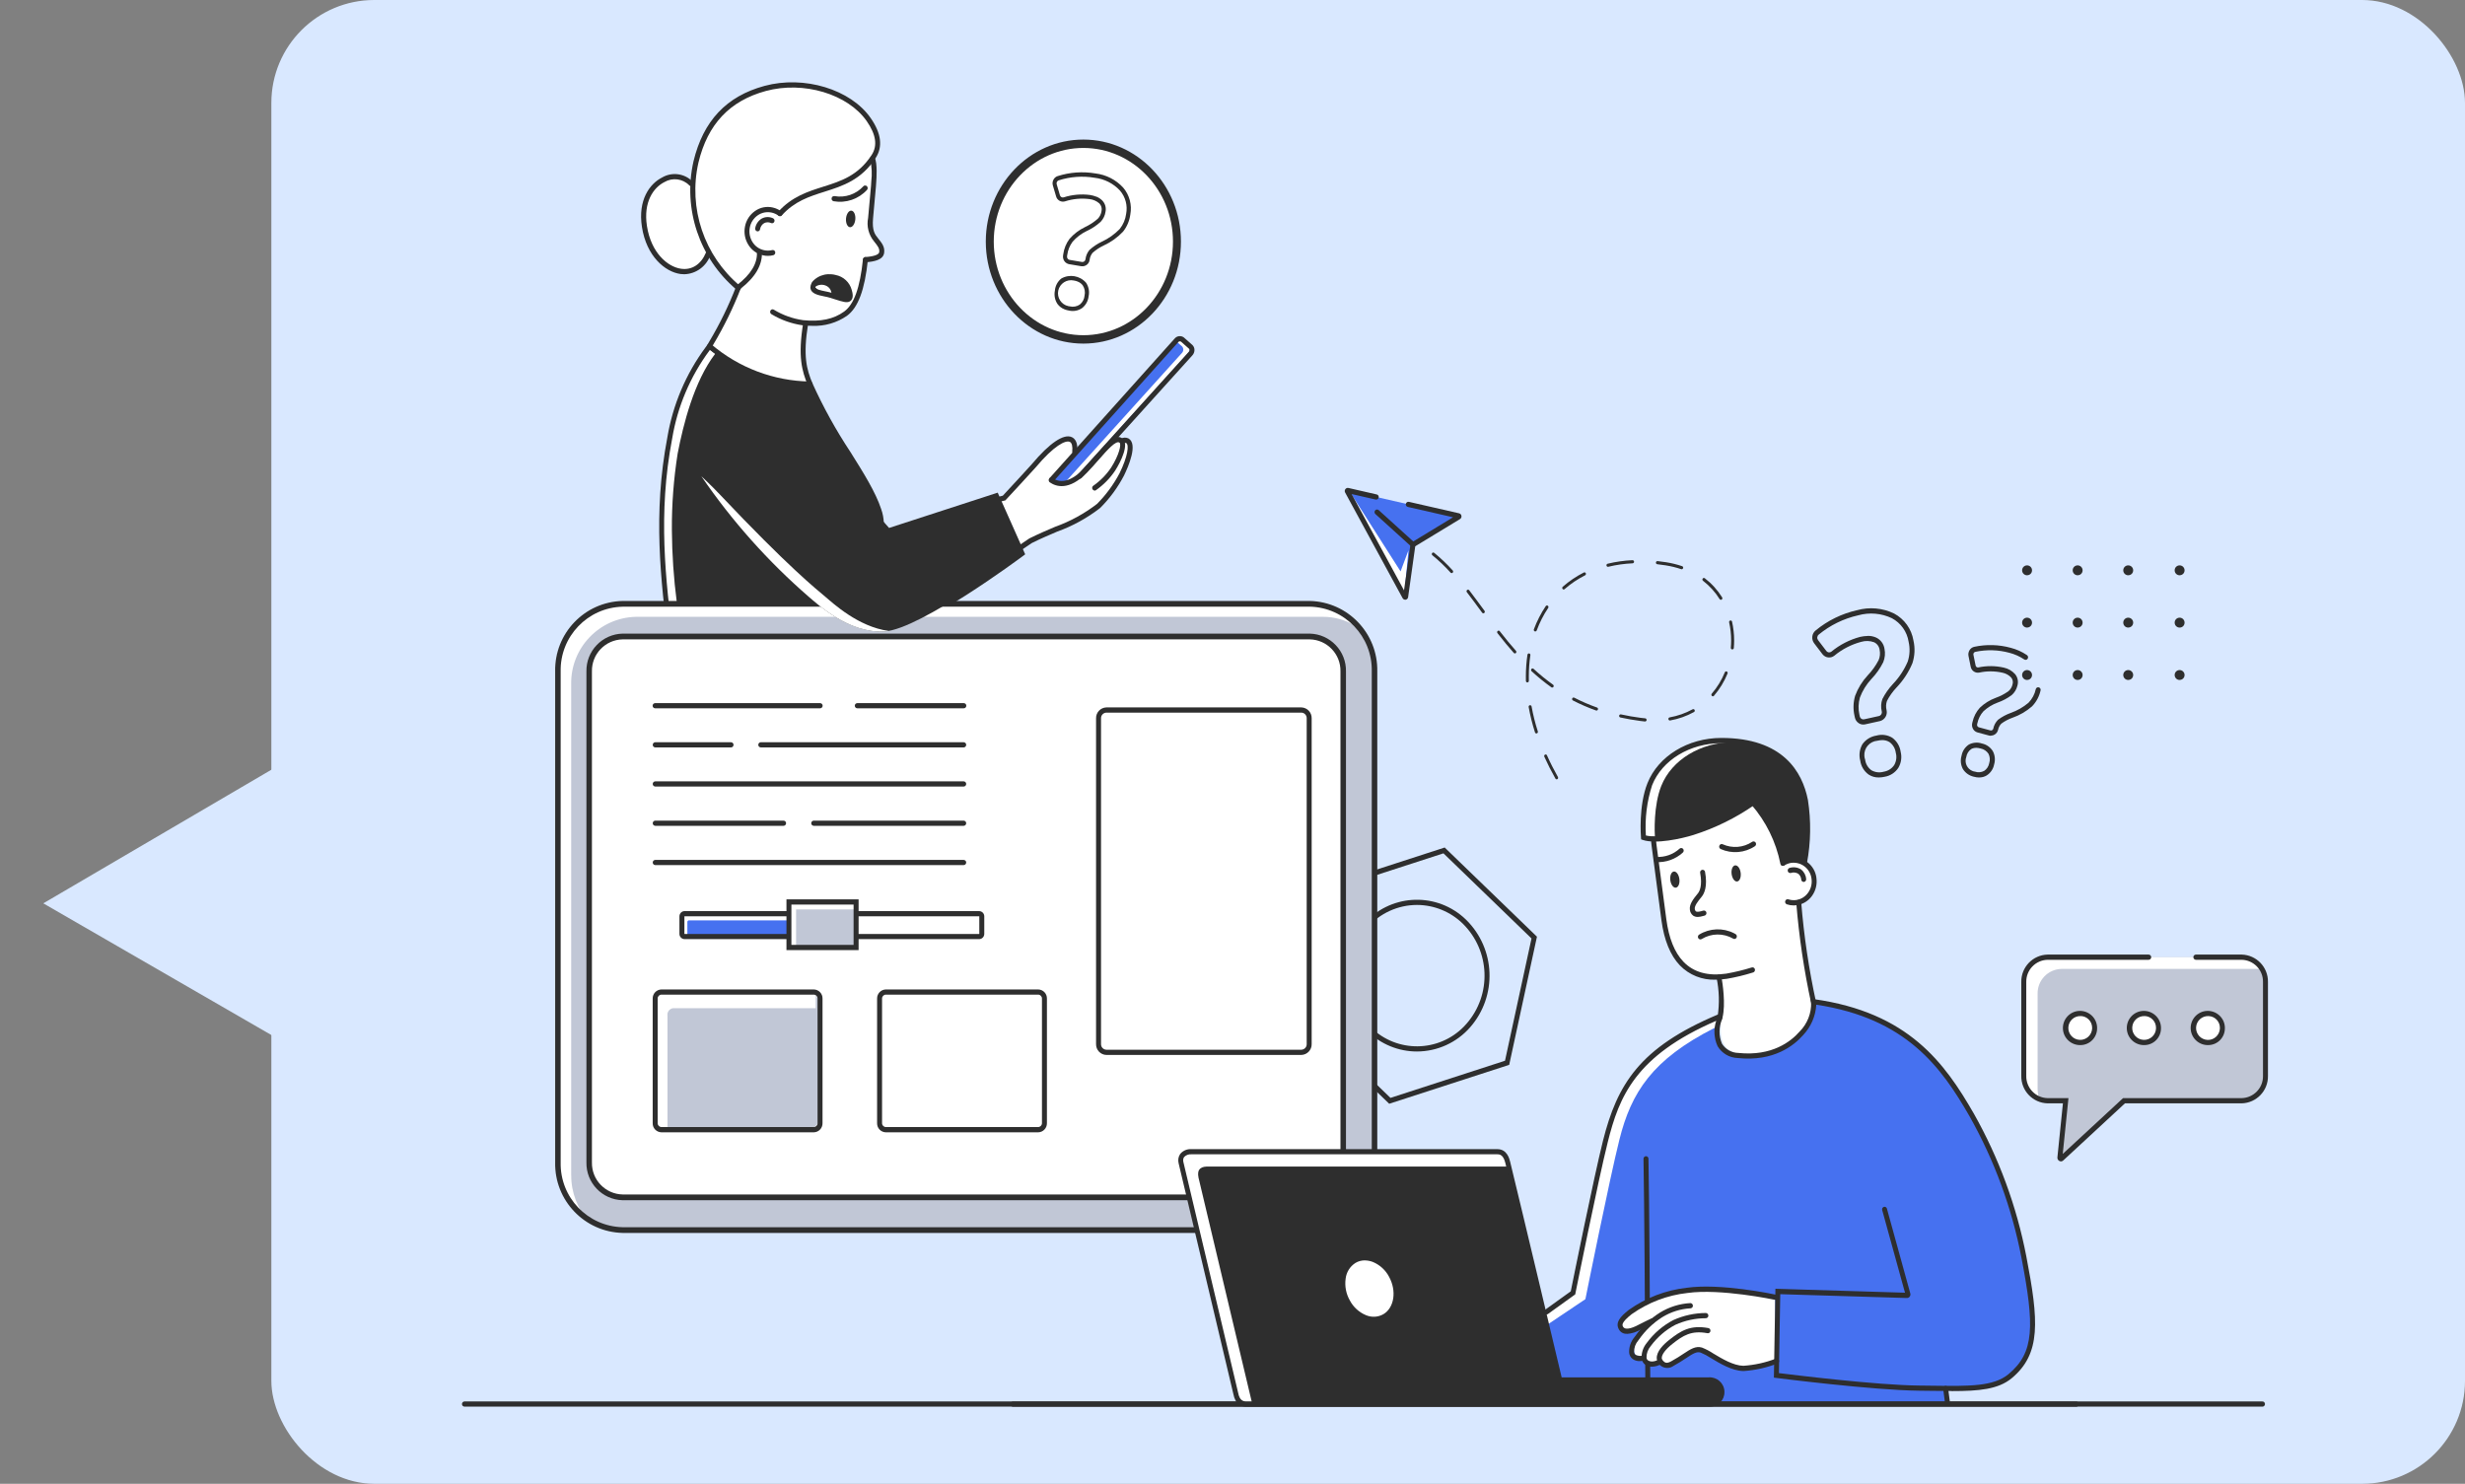 <?xml version="1.0" encoding="UTF-8"?>
<svg id="_レイヤー_1" data-name="レイヤー 1" xmlns="http://www.w3.org/2000/svg" xmlns:xlink="http://www.w3.org/1999/xlink" viewBox="0 0 600 361.15">
  <rect x="0" y="0" width="600" height="361.15" fill="#808080" stroke="none"/>
  <defs>
    <style>
      .cls-1 {
        fill: #fff;
      }

      .cls-2 {
        fill: #c1c7d6;
      }

      .cls-3 {
        fill: #d9e8ff;
      }

      .cls-4, .cls-5 {
        fill: none;
      }

      .cls-6 {
        fill: #2e2e2e;
      }

      .cls-5 {
        clip-path: url(#clippath);
      }

      .cls-7 {
        fill: #4671f0;
      }
    </style>
    <clipPath id="clippath">
      <rect class="cls-4" x="112.44" y="20.04" width="439.6" height="322.35"/>
    </clipPath>
  </defs>
  <g id="_グループ_4461" data-name="グループ 4461">
    <rect id="_長方形_186" data-name="長方形 186" class="cls-3" x="66.05" width="533.95" height="361.15" rx="25.05" ry="25.05"/>
    <g id="_グループ_93" data-name="グループ 93">
      <g class="cls-5">
        <g id="_グループ_92" data-name="グループ 92">
          <path id="_パス_829" data-name="パス 829" class="cls-1" d="m172.96,84.26s2.78-5.39,3.51-6.86,3.43-7.44,3.43-7.44c1.62-1.43,2.99-3.12,4.07-5,.58-1.2.82-2.54.68-3.87,0,0-2.2-1.38-2.51-2.93-.34-1.58-.17-3.23.49-4.71.68-1.53,2.22-2.5,3.89-2.45,1.23.09,2.44.3,3.63.64,0,0,4.73-4.05,6.31-4.26,2.66-.75,5.27-1.65,7.82-2.71,1.96-.83,3.81-1.92,5.49-3.22.92-.9,2.51-2.11,2.51-2.11.49,1.83.61,3.74.36,5.61-.46,3.07-.73,6.16-.8,9.26-.04,1.48.44,2.92,1.34,4.09.95,1.27,1.43,1.72,1.34,2.66s-.07,1.58-1.03,1.78-2.88.84-2.88.84c0,0-1.65,7.54-1.92,8.72-.84,1.75-2.11,3.26-3.7,4.38-1.3.88-5.93,1.72-8.69,1.98-.68,2.8-.95,5.68-.81,8.56.33,1.89,1.22,6.06,1.22,6.06-3.46.11-6.91-.46-10.15-1.68-2.68-1.22-6.31-2.28-8.47-3.53-1.8-1.14-3.5-2.42-5.1-3.82"/>
          <path id="_パス_830" data-name="パス 830" class="cls-1" d="m179.59,69.63c1.35-.53,2.49-1.47,3.25-2.7.73-1.03,2.32-3.68,1.58-5.82-2.79-2.74-2.86-4.3-2.32-6.54.23-1.65,1.49-2.96,3.12-3.25,1.34-.29,3.86-.42,4.76.25,2.1-2.04,4.64-3.57,7.42-4.47,3.13-.89,6.18-2.01,9.14-3.37,1.38-.82,6.06-4.52,6.74-6.96.4-2.43-.11-4.92-1.43-7-2.12-2.26-4.44-4.33-6.93-6.17-1.97-1.47-7.98-2.51-10.59-2.7-2.62-.2-9.89.8-12.53,2.24-2.64,1.45-7.04,4.72-8.45,7.03s-4.03,7.66-4.18,10.23c-.05,1.31-.24,2.62-.56,3.89-.98-.9-2.26-1.4-3.59-1.4-2.35-.07-5.37,1.36-6.16,2.96s-2.47,5.18-2.21,8.26,1.23,6.66,3.14,8.56c1.91,1.89,3.09,3.28,5.77,3.46,1.51.28,3.08-.1,4.29-1.05.94-1.08,1.81-2.22,2.6-3.41,0,0,3.03,4.1,4.03,5.34.92,1.01,1.97,1.89,3.12,2.63"/>
          <path id="_パス_831" data-name="パス 831" class="cls-6" d="m172.72,84.68c4.01,3.01,11.13,6.71,14.15,7.39s9.97,1.38,10.31,1.43c5.29,8.75,3.22,7.32,5.29,10.14s6.86,11.01,8.33,13.33,4.24,9.66,3.94,12.4-6.76,17.36-6.76,17.36l-45.79-.1s-1.1-14.46-1.2-17.62c.09-6.23.57-12.45,1.41-18.63,1.37-7.05,4.09-16.3,5.75-19.36,1.32-2.25,2.85-4.37,4.57-6.34"/>
          <path id="_パス_832" data-name="パス 832" class="cls-1" d="m164.74,146.62c-.76-5.84-1.16-11.73-1.2-17.62-.04-6.24.44-12.47,1.41-18.63,1.37-7.05,3.94-17.47,9.17-24.32-.71-.47-1.38-.93-1.97-1.37-1.53,2.1-2.94,4.28-4.22,6.54-1.67,3.06-4.05,11.87-5.41,18.93-.98,6.28-1.58,12.61-1.81,18.96.1,3.17.9,17.51.9,17.51h3.13Z"/>
          <path id="_パス_833" data-name="パス 833" class="cls-6" d="m197.78,79.31c-.77,0-1.57-.04-2.4-.13-2.69-.38-5.27-1.3-7.59-2.7-.3-.17-.42-.54-.27-.85.13-.3.48-.43.78-.29.01,0,.02.01.03.02,2.19,1.34,4.62,2.21,7.16,2.57,4.24.42,7.41-.24,9.97-2.09,2.41-1.74,3.87-5.78,4.59-12.71.03-.34.32-.59.66-.56,0,0,0,0,0,0,.34.05.58.36.54.7-.77,7.32-2.39,11.64-5.11,13.61-2.46,1.69-5.4,2.54-8.38,2.43"/>
          <path id="_パス_834" data-name="パス 834" class="cls-6" d="m186.92,62.28c-.39,0-.78-.04-1.16-.13-1.5-.33-2.8-1.25-3.6-2.56-.84-1.33-1.13-2.93-.82-4.47.29-1.53,1.17-2.88,2.45-3.77,1.24-.87,2.79-1.18,4.27-.85.77.17,1.49.49,2.12.96.28.21.34.6.15.88-.18.27-.55.35-.82.17,0,0-.02-.01-.03-.02-.5-.37-1.07-.62-1.67-.75-1.17-.25-2.39-.01-3.37.67-1.01.7-1.7,1.76-1.93,2.96-.24,1.21-.01,2.47.64,3.52.63,1.03,1.66,1.76,2.84,2.01.65.14,1.33.13,1.97-.03.32-.08.65.12.73.44,0,0,0,.02,0,.03.08.33-.11.67-.44.77-.44.11-.89.17-1.34.17"/>
          <path id="_パス_835" data-name="パス 835" class="cls-6" d="m184.42,56.31s-.08,0-.12-.01c-.33-.08-.54-.4-.48-.74.16-.98.74-1.85,1.59-2.36.85-.46,1.86-.49,2.74-.08.31.14.46.51.33.83-.11.31-.46.47-.77.35,0,0-.02,0-.03-.01-.54-.26-1.17-.25-1.7.03-.53.33-.89.87-.98,1.49-.05.29-.3.5-.59.51"/>
          <path id="_パス_836" data-name="パス 836" class="cls-6" d="m208.19,53.4c-.1,1.11-.69,1.96-1.31,1.9s-1.05-1.02-.95-2.13.69-1.96,1.31-1.9,1.05,1.02.95,2.13"/>
          <path id="_パス_837" data-name="パス 837" class="cls-6" d="m210.46,45.16c.19-.04.39.01.54.15.25.24.27.63.05.89-2.06,2.26-5.13,3.31-8.14,2.78-.34-.07-.55-.4-.49-.74.05-.33.36-.56.69-.51,0,0,0,0,.01,0,2.59.46,5.24-.44,7.02-2.38.08-.1.19-.17.32-.2"/>
          <path id="_パス_838" data-name="パス 838" class="cls-6" d="m210.66,63.84c-.33,0-.59-.26-.6-.59-.03-.34.22-.64.56-.68,2.7-.21,3.33-.77,3.39-1.21.11-.86-.28-1.39-1.26-2.61l-.02-.03c-1.31-1.59-1.83-3.68-1.42-5.7l.7-7.75c.04-.46.06-.81.07-1.14v-.03c.21-1.71.13-3.45-.24-5.13-.16-.31-.05-.68.25-.86.28-.16.64-.06.8.23,0,.01.01.02.02.03.71,1.37.42,5.29.38,5.82,0,.35-.03.72-.08,1.2l-.7,7.75c-.27,3,.48,3.94,1.15,4.77l.02.03c1,1.25,1.72,2.14,1.53,3.59-.22,1.76-2.52,2.16-4.5,2.31h-.04"/>
          <path id="_パス_839" data-name="パス 839" class="cls-6" d="m179.71,70.69c-.14,0-.27-.05-.37-.13-9.11-7.64-13.18-19.73-10.53-31.33,2.37-9.81,8.01-15.81,17.27-18.32,9.63-2.62,20.99.82,25.86,7.84,2.58,3.71,2.98,6.97,1.21,9.69-3.52,5.39-8.05,6.82-12.42,8.21-3.76,1.19-7.31,2.32-10.43,5.77-.22.24-.59.27-.83.05,0,0-.02-.01-.02-.02-.24-.25-.25-.64-.03-.9,3.34-3.7,7.21-4.92,10.96-6.11,4.37-1.38,8.49-2.69,11.78-7.71,1.47-2.26,1.09-4.95-1.18-8.23-4.61-6.62-15.4-9.85-24.58-7.35-8.79,2.39-14.15,8.08-16.39,17.41-2.53,11.11,1.37,22.7,10.1,30.01.26.22.31.61.1.88-.11.15-.29.24-.48.24"/>
          <path id="_パス_840" data-name="パス 840" class="cls-6" d="m197.15,94.13c-9.11-.14-17.89-3.45-24.82-9.38-.26-.23-.3-.61-.09-.88.2-.26.57-.31.83-.12,0,0,.02.01.03.02,6.72,5.74,15.23,8.96,24.06,9.09h.02c.35,0,.63.29.62.64,0,.35-.29.63-.64.62"/>
          <path id="_パス_841" data-name="パス 841" class="cls-6" d="m165.39,181.08c-.34,0-.61-.28-.61-.62-.27-7.97-.96-15.92-2.06-23.82-1.89-15.51-3.84-31.54-.28-50.19,1.33-7.94,4.51-15.45,9.3-21.92.23-.31.42-.57.49-.68.1-.18.24-.41.39-.68,2.58-4.31,4.78-8.83,6.59-13.52l.06-.18.15-.11c3.35-2.57,4.97-5.26,4.82-7.97-.03-.34.23-.64.57-.67.34-.01.62.25.64.59,0,0,0,0,0,0,.17,3.13-1.57,6.14-5.17,8.95-1.83,4.7-4.05,9.23-6.63,13.56-.15.27-.28.5-.39.68-.18.28-.37.55-.57.81-4.67,6.31-7.78,13.64-9.07,21.39-3.54,18.45-1.59,34.38.29,49.78,1.11,7.94,1.81,15.94,2.07,23.96.01.34-.25.63-.59.64h-.02"/>
          <path id="_パス_842" data-name="パス 842" class="cls-6" d="m214.51,127.88h0c-.34-.01-.61-.3-.6-.64-.04-1.01-.23-2-.58-2.95-1.3-3.96-4.23-8.61-7.32-13.54-3.58-5.4-6.72-11.09-9.39-17-1.41-3.42-2.46-6.93-1.11-15.18.05-.33.35-.56.68-.52,0,0,.01,0,.02,0,.34.07.56.4.5.74-1.3,7.93-.35,11.12,1.03,14.47,2.64,5.84,5.75,11.46,9.29,16.8,3.14,5,6.1,9.73,7.45,13.83.39,1.09.61,2.23.65,3.38,0,.34-.27.62-.61.62"/>
          <path id="_パス_843" data-name="パス 843" class="cls-6" d="m203.27,67.34c1.67.3,3.03,1.53,3.48,3.17.35,1.2.31,1.83-.2,2.1-.64.34-2.14-.29-4.43-.97-1.68-.49-4.18-.56-4.26-1.89-.07-1.15,2.29-3.19,5.41-2.4"/>
          <path id="_パス_844" data-name="パス 844" class="cls-1" d="m197.97,69.37c1.42-.97,3.36-.6,4.33.82.37.54.56,1.19.54,1.84-1.95-.09-3.75-1.07-4.87-2.66"/>
          <path id="_パス_845" data-name="パス 845" class="cls-6" d="m201.54,66.74c.63-.03,1.26.03,1.86.19h0c1.88.36,3.4,1.76,3.91,3.61.19.67.65,2.24-.5,2.84-.71.38-1.72.06-3.39-.47-.44-.15-.94-.29-1.47-.46-.4-.12-.87-.22-1.33-.31-1.54-.31-3.28-.67-3.37-2.15.03-.78.41-1.5,1.04-1.97.92-.77,2.06-1.22,3.26-1.28m1.58,1.42c-1.41-.39-2.92-.08-4.06.83-.31.22-.53.55-.61.92.03.51,1.4.79,2.39.99.48.1.98.2,1.43.33.55.16,1.05.32,1.5.46.79.34,1.63.53,2.49.56.16-.08.12-.57-.11-1.35-.39-1.43-1.58-2.51-3.05-2.74h.01Z"/>
          <path id="_パス_846" data-name="パス 846" class="cls-6" d="m203.53,72.24l-1.2-.18c.23-.94-.19-1.92-1.03-2.4-.93-.53-2.08-.45-2.94.19l-.8-.95c1.23-1,2.94-1.14,4.31-.35,1.29.75,1.95,2.24,1.65,3.7"/>
          <path id="_パス_847" data-name="パス 847" class="cls-6" d="m166.56,66.75c-.31,0-.62-.02-.92-.06-3.75-.51-8.29-4.31-9.39-11.46-1.01-6.55,1.88-10.51,4.93-12.04,2.44-1.42,5.53-.97,7.47,1.07.22.26.2.65-.04.89-.24.22-.61.21-.83-.02,0,0-.02-.02-.02-.03-1.59-1.62-4.09-1.94-6.04-.78-2.65,1.33-5.16,4.83-4.25,10.69,1,6.51,5.03,9.96,8.35,10.41,2.61.35,4.8-1.07,5.99-3.89.12-.3.46-.46.76-.34.01,0,.02.01.04.02.31.15.45.52.31.84-.93,2.73-3.45,4.61-6.34,4.7"/>
          <path id="_パス_848" data-name="パス 848" class="cls-7" d="m261.42,117.47l28.38-31.42c.44-.44.46-1.15.04-1.61l-1.97-1.74c-.44-.39-1.11-.34-1.5.1-.01.01-.03.03-.04.04l-30.46,34.15,1.05.82,4.48-.34Z"/>
          <path id="_パス_849" data-name="パス 849" class="cls-1" d="m259.3,117.34l28.38-31.42c.44-.44.46-1.15.04-1.61l-1.9-1.67c.37-.45,1.03-.51,1.48-.14,0,0,.01,0,.02.01l1.97,1.74c.41.46.39,1.17-.04,1.61l-28.38,31.42-4.48.34-.08-.06,2.99-.23Z"/>
          <path id="_パス_850" data-name="パス 850" class="cls-1" d="m261.46,110.09c.49-4.64-2.72-3.78-9.42,2.82-.8.73-1.55,1.52-2.23,2.36-1.51,2.23-3.33,4.24-5.39,5.96,0,0-.38.01-1.07.04,1.12,2.35,3.78,7.92,5.2,12.04,1.45-1.07,2.32-1.71,2.32-1.71,6.56-3.26,12.3-4.77,16.55-8.47,2.24-2.27,4.07-4.9,5.42-7.79,2.1-4.97,3.2-6.47,1.49-7.92-.65-.45-1.46-.6-2.23-.42-1.74.46-4.71,3.98-7.93,7.58-5.59,6.23-8.22,2.19-8.22,2.19l5.51-6.68Z"/>
          <path id="_パス_851" data-name="パス 851" class="cls-6" d="m248.51,133.82c-.21,0-.4-.11-.51-.29-.18-.29-.1-.68.18-.88,1.47-.99,2.34-1.58,2.34-1.58l.07-.04c2.19-1.09,4.26-1.97,6.26-2.82,3.66-1.31,7.09-3.19,10.17-5.56,2.19-2.2,4.04-4.72,5.49-7.47,2.01-4.11,2.34-6.81,1.65-7.33-.19-.06-.39-.08-.59-.07-.28.17-.64.08-.81-.19,0,0,0,0,0,0-.18-.29-.1-.68.18-.88.52-.24,1.11-.26,1.64-.04l.11.05c2.34,1.34,0,6.78-1.11,9.05-1.52,2.9-3.47,5.56-5.79,7.87-3.17,2.46-6.71,4.41-10.48,5.76-1.97.84-4.02,1.71-6.16,2.78-.17.12-1.01.68-2.31,1.56-.1.07-.21.1-.33.1"/>
          <path id="_パス_852" data-name="パス 852" class="cls-6" d="m243.42,122.1c-.29,0-.53-.21-.59-.49-.08-.33.12-.67.45-.76l.81-.2c2.34-2.52,6.67-7.2,7.09-7.71,4.3-5.12,7.75-7.44,9.71-6.54.74.34,1.55,1.25,1.3,3.65-.03.34-.32.59-.66.56,0,0,0,0,0,0-.34-.05-.58-.36-.54-.7.13-1.26-.08-2.12-.59-2.36-1.03-.47-3.82.87-8.31,6.22-.56.67-6.99,7.59-7.26,7.89l-.12.13-1.16.29s-.09.02-.14.02"/>
          <path id="_パス_853" data-name="パス 853" class="cls-6" d="m255.94,117.4c-.16,0-.3-.06-.41-.17-.24-.24-.26-.64-.03-.89l30.4-33.92c.58-.71,1.62-.81,2.32-.24.02.02.04.03.05.05l1.98,1.75c.33.33.51.79.49,1.25-.01.46-.19.91-.5,1.25l-26.96,29.83c-.22.24-.59.27-.83.05,0,0-.02-.01-.02-.02-.24-.25-.25-.64-.02-.89l26.96-29.83c.11-.11.17-.26.18-.42,0-.1-.03-.21-.1-.29l-1.98-1.75c-.22-.15-.52-.1-.68.12l-30.4,33.92c-.11.13-.27.2-.44.2"/>
          <path id="_パス_854" data-name="パス 854" class="cls-6" d="m266.44,119.39c-.2,0-.38-.1-.49-.27-.19-.29-.13-.68.15-.88,1.71-1.19,3.19-2.69,4.35-4.42,1.96-3.08,2.54-5.69,2.06-6.07-.83-.69-3.08,1.87-5.06,4.13-.92,1.05-1.87,2.14-2.87,3.16-4.39,4.49-7.56,3.4-9.05,2.36-.28-.2-.36-.59-.17-.88.17-.28.53-.36.81-.19,0,0,.02.01.03.02,2.08,1.46,4.69.7,7.53-2.21.97-.99,1.92-2.06,2.82-3.1,2.79-3.18,4.99-5.7,6.69-4.27,1.65,1.31-.35,5.5-1.8,7.77-1.24,1.86-2.82,3.47-4.66,4.76-.1.08-.22.12-.35.12"/>
          <path id="_パス_855" data-name="パス 855" class="cls-6" d="m214.4,154.35c-7.96,0-14.82-5.92-17.46-8.21-.18-.15-.33-.29-.47-.4-.17-.15-.39-.33-.68-.56-9.88-8.14-18.57-17.62-25.81-28.18-.2-.28-.14-.67.13-.88.26-.2.63-.15.83.11,0,0,.01.02.02.03,7.17,10.47,15.78,19.87,25.58,27.94.29.24.52.43.69.57.14.11.29.25.48.41,2.65,2.29,9.69,8.36,17.58,7.89,7.81-.47,29.47-16.18,32.74-18.57l-5.82-13.05-26.15,8.49-.26-.28c-1.2-1.3-5.36-6.06-10.17-11.56-4.24-4.84-9.05-10.33-12.31-14.01-.23-.26-.21-.65.03-.89.23-.23.61-.22.83,0,0,0,.02.02.02.02,3.26,3.68,8.07,9.17,12.31,14.02,4.51,5.16,8.45,9.65,9.9,11.26l26.44-8.59,6.69,15.01-.41.31c-1.02.76-25.03,18.58-33.78,19.11-.32.02-.64.03-.96.03"/>
          <path id="_パス_856" data-name="パス 856" class="cls-6" d="m338.14,268.65l-22.46-21.71.08-.36,6.68-30.83,29.21-9.47,22.46,21.71-.08.36-6.68,30.83-29.21,9.47Zm-21.12-22.15l21.43,20.72,27.88-9.04,6.45-29.76-21.43-20.72-27.88,9.04-6.45,29.76Z"/>
          <path id="_パス_857" data-name="パス 857" class="cls-6" d="m344.89,255.93c-4.48,0-8.79-1.77-11.99-4.9-7.16-7.08-7.59-18.51-.97-26.11,6.21-7.16,17.04-7.94,24.2-1.73.27.23.52.47.77.71,7.16,7.08,7.59,18.51.97,26.11-3.27,3.75-8,5.91-12.98,5.92m.01-35.67c-4.64.01-9.04,2.02-12.09,5.52-6.16,7.08-5.76,17.72.91,24.32,6.3,6.18,16.42,6.08,22.6-.23.23-.23.45-.47.66-.72,6.16-7.08,5.76-17.72-.91-24.32-2.99-2.92-6.99-4.56-11.17-4.57m12.53,29.32h0Z"/>
          <path id="_パス_858" data-name="パス 858" class="cls-1" d="m323.74,293.93h-171.64c-4.89-.11-8.77-4.16-8.66-9.06v-126.54c-.11-4.89,3.77-8.94,8.66-9.06h171.64c4.89.11,8.77,4.16,8.66,9.06v126.55c.11,4.89-3.77,8.94-8.66,9.06"/>
          <path id="_パス_859" data-name="パス 859" class="cls-6" d="m316.75,256.77h-47.44c-1.42-.03-2.55-1.21-2.52-2.64v-79.31c-.03-1.42,1.1-2.6,2.52-2.64h47.44c1.42.03,2.55,1.21,2.52,2.64v79.31c.03,1.42-1.1,2.6-2.52,2.64m-47.44-83.32c-.74.02-1.33.63-1.31,1.37v79.31c-.02.74.57,1.35,1.31,1.37h47.44c.74-.02,1.33-.63,1.31-1.37v-79.31c.02-.74-.57-1.36-1.31-1.37h-47.44Z"/>
          <path id="_パス_860" data-name="パス 860" class="cls-2" d="m196.27,274.97h-33.45c-1.89-.04-3.38-1.6-3.34-3.49v-26.53c-.04-1.89,1.45-3.45,3.34-3.49h33.45c1.89.04,3.38,1.6,3.34,3.49v26.53c.04,1.89-1.45,3.45-3.34,3.49"/>
          <path id="_パス_861" data-name="パス 861" class="cls-1" d="m162.46,247.16c-.1-.86.5-1.64,1.36-1.77h34.73v-2.42c.1-.86-.5-1.64-1.36-1.77h-36.14c-.86.12-1.46.91-1.36,1.77l-.3,29.32c0,.98-.35,2.42.4,2.42h2.68v-27.55Z"/>
          <path id="_パス_862" data-name="パス 862" class="cls-6" d="m198.09,275.6h-37.1c-1.2-.03-2.15-1.02-2.12-2.22v-30.33c-.02-1.2.92-2.19,2.12-2.22h37.1c1.2.03,2.15,1.02,2.12,2.22v30.33c.02,1.2-.92,2.19-2.12,2.22m-37.1-33.51c-.51.01-.92.44-.91.95v30.33c-.01.51.4.94.91.95h37.1c.51-.01.92-.44.91-.95v-30.33c.01-.51-.4-.94-.91-.95h-37.1Z"/>
          <path id="_パス_863" data-name="パス 863" class="cls-6" d="m252.71,275.6h-37.1c-1.2-.03-2.15-1.02-2.12-2.22v-30.33c-.02-1.2.92-2.19,2.12-2.22h37.1c1.2.03,2.15,1.02,2.12,2.22v30.33c.02,1.2-.92,2.19-2.12,2.22m-37.1-33.51c-.51.01-.92.44-.91.95v30.33c-.01.51.4.94.91.95h37.1c.51-.01.92-.44.91-.95v-30.33c.01-.51-.4-.94-.91-.95h-37.1Z"/>
          <path id="_パス_864" data-name="パス 864" class="cls-6" d="m234.58,181.92h-49.41c-.35-.02-.62-.31-.6-.66.02-.33.28-.59.6-.6h49.41c.35.02.62.31.6.66-.02.33-.28.59-.6.6"/>
          <path id="_パス_865" data-name="パス 865" class="cls-6" d="m177.95,181.92h-18.47c-.35-.02-.62-.31-.6-.66.02-.33.28-.59.6-.6h18.47c.35.02.62.31.6.66-.02.33-.28.59-.6.6"/>
          <path id="_パス_866" data-name="パス 866" class="cls-6" d="m234.58,191.44h-75.1c-.35-.02-.62-.31-.6-.66.02-.33.28-.59.6-.6h75.1c.35.02.62.31.6.66-.02.33-.28.59-.6.6"/>
          <path id="_パス_867" data-name="パス 867" class="cls-6" d="m234.58,210.56h-75.1c-.35-.02-.62-.31-.6-.66.02-.33.28-.59.6-.6h75.1c.35.02.62.31.6.66-.02.33-.28.59-.6.6"/>
          <path id="_パス_868" data-name="パス 868" class="cls-6" d="m234.58,172.4h-25.89c-.35,0-.63-.28-.63-.63s.28-.63.63-.63h25.89c.35,0,.63.28.63.63s-.28.63-.63.63"/>
          <path id="_パス_869" data-name="パス 869" class="cls-6" d="m199.61,172.4h-40.13c-.35,0-.63-.28-.63-.63s.28-.63.63-.63h40.13c.35,0,.63.28.63.63s-.28.63-.63.63"/>
          <path id="_パス_870" data-name="パス 870" class="cls-6" d="m234.58,201h-36.52c-.35-.02-.62-.31-.6-.66.02-.33.28-.59.6-.6h36.52c.35.02.62.31.6.66-.02.33-.28.59-.6.6"/>
          <path id="_パス_871" data-name="パス 871" class="cls-6" d="m190.74,201h-31.26c-.35-.02-.62-.31-.6-.66.02-.33.28-.59.6-.6h31.26c.35.02.62.31.6.66-.02.33-.28.59-.6.6"/>
          <path id="_パス_872" data-name="パス 872" class="cls-7" d="m194.71,227.95h-27.83c-.5-.01-.89-.42-.88-.92v-3.71c-.01-.5.38-.91.88-.92h27.83c.5.01.89.42.88.92v3.71c.01.5-.38.91-.88.92"/>
          <path id="_パス_873" data-name="パス 873" class="cls-1" d="m167.3,224.43c0-.23.18-.42.4-.42h28.15v-.75c0-.23-.18-.42-.4-.42h-28.8c-.23,0-.41.19-.4.42h0v4.72c0,.23.18.42.4.42h.66v-3.97Z"/>
          <path id="_パス_874" data-name="パス 874" class="cls-6" d="m238.34,228.58h-71.72c-.7-.02-1.25-.59-1.24-1.29v-4.24c-.01-.7.54-1.28,1.24-1.29h71.72c.7.02,1.25.59,1.24,1.29v4.24c.01.7-.54,1.28-1.24,1.29m-71.72-5.56s-.03.01-.03.03c0,0,0,0,0,0v4.24s.01.03.03.03h71.72s.03-.01.03-.03c0,0,0,0,0,0v-4.24s0-.03-.02-.03c0,0,0,0,0,0h-71.72Z"/>
          <rect id="_長方形_184" data-name="長方形 184" class="cls-2" x="192.04" y="219.54" width="16.35" height="11.08"/>
          <path id="_パス_875" data-name="パス 875" class="cls-1" d="m193.78,221.34h15.09v-1.43h-16.36v11.08h1.26v-9.66Z"/>
          <path id="_パス_876" data-name="パス 876" class="cls-6" d="m208.99,231.25h-17.56v-12.35h17.56v12.35Zm-16.36-1.27h15.14v-9.81h-15.14v9.81Z"/>
          <path id="_パス_877" data-name="パス 877" class="cls-2" d="m523,232.97h-24.59c-3.27.07-5.86,2.79-5.79,6.06v22.83c-.07,3.27,2.52,5.98,5.79,6.06h4.41l-1.41,13.84c-.02.14.07.26.21.28.07.01.15-.01.2-.06l15.2-14.07h28.64c3.27-.07,5.87-2.78,5.79-6.06v-22.83c.07-3.27-2.52-5.98-5.79-6.06h-22.65,0Z"/>
          <path id="_パス_878" data-name="パス 878" class="cls-1" d="m495.97,265.23v-23.34c-.07-3.27,2.52-5.98,5.79-6.06h47.76c.41,0,.81.05,1.21.13-.96-1.98-3.04-3.17-5.24-2.99h-47.24c-3.27.07-5.86,2.79-5.79,6.06l.61,22.83c0,2.91.84,5.34,3.46,5.92-.36-.8-.55-1.67-.55-2.55"/>
          <path id="_パス_879" data-name="パス 879" class="cls-6" d="m501.64,282.67c-.14,0-.27-.03-.39-.1-.32-.17-.5-.52-.46-.88l1.34-13.14h-3.73c-3.61-.09-6.47-3.08-6.4-6.69v-22.83c-.07-3.61,2.79-6.6,6.4-6.69h24.59c.35,0,.63.29.63.64,0,.35-.28.63-.63.63h-24.59c-2.93.07-5.25,2.5-5.19,5.42v22.83c-.06,2.93,2.26,5.35,5.19,5.42h5.08l-1.39,13.58,14.68-13.58h28.87c2.93-.07,5.25-2.5,5.19-5.42v-22.83c.06-2.93-2.26-5.35-5.19-5.42h-11.13c-.35,0-.63-.29-.63-.64,0-.35.28-.63.63-.63h11.13c3.61.09,6.47,3.08,6.4,6.69v22.83c.07,3.61-2.79,6.6-6.4,6.69h-28.41l-15.03,13.91c-.15.14-.35.22-.56.23"/>
          <path id="_パス_880" data-name="パス 880" class="cls-1" d="m534.2,250.21c.08-1.86,1.66-3.31,3.53-3.23,1.86.08,3.31,1.66,3.23,3.53-.08,1.81-1.57,3.23-3.38,3.23-1.91-.04-3.42-1.62-3.38-3.53"/>
          <path id="_パス_881" data-name="パス 881" class="cls-1" d="m518.65,250.21c.08-1.86,1.66-3.31,3.53-3.23,1.86.08,3.31,1.66,3.23,3.53-.08,1.81-1.57,3.23-3.38,3.23-1.91-.04-3.42-1.62-3.38-3.53"/>
          <path id="_パス_882" data-name="パス 882" class="cls-1" d="m503.1,250.21c.08-1.86,1.66-3.31,3.53-3.23,1.86.08,3.31,1.66,3.23,3.53-.08,1.81-1.57,3.23-3.38,3.23-1.91-.04-3.42-1.62-3.38-3.53"/>
          <path id="_パス_883" data-name="パス 883" class="cls-6" d="m537.58,254.37c-2.3.1-4.25-1.68-4.35-3.97-.1-2.3,1.68-4.25,3.97-4.35s4.25,1.68,4.35,3.97c0,.06,0,.12,0,.19.05,2.25-1.73,4.11-3.98,4.16m0-7.06c-1.6-.07-2.95,1.17-3.03,2.77-.07,1.6,1.17,2.95,2.77,3.03s2.95-1.17,3.03-2.77c0-.04,0-.09,0-.13.03-1.56-1.21-2.86-2.77-2.9"/>
          <path id="_パス_884" data-name="パス 884" class="cls-6" d="m522.03,254.37c-2.3.1-4.25-1.68-4.35-3.97-.1-2.3,1.68-4.25,3.97-4.35s4.25,1.68,4.35,3.97c0,.06,0,.12,0,.19.05,2.25-1.73,4.11-3.98,4.16m0-7.06c-1.6-.07-2.95,1.17-3.02,2.77-.07,1.6,1.17,2.95,2.77,3.02,1.6.07,2.95-1.17,3.02-2.77,0-.04,0-.09,0-.13.03-1.56-1.21-2.86-2.77-2.9"/>
          <path id="_パス_885" data-name="パス 885" class="cls-6" d="m506.48,254.37c-2.3.1-4.25-1.68-4.35-3.97-.1-2.3,1.68-4.25,3.97-4.35s4.25,1.68,4.35,3.97c0,.06,0,.12,0,.19.05,2.25-1.73,4.11-3.98,4.16m0-7.06c-1.6-.07-2.95,1.17-3.02,2.77-.07,1.6,1.17,2.95,2.77,3.02,1.6.07,2.95-1.17,3.02-2.77,0-.04,0-.09,0-.13.03-1.56-1.21-2.86-2.77-2.9"/>
          <path id="_パス_886" data-name="パス 886" class="cls-7" d="m343.98,132.53l11.1-6.74c.06-.04.08-.12.04-.18-.02-.03-.04-.05-.08-.06l-26.96-6.17c-.07-.01-.14.03-.15.1,0,.03,0,.06.02.09l13.98,25.7c.03.06.11.08.17.05.04-.02.06-.06.06-.1l1.76-12.6s.03-.07.06-.1"/>
          <path id="_パス_887" data-name="パス 887" class="cls-1" d="m342.83,133.95c-.2.6-1.92,5.13-1.92,5.13l-12.82-20.11,13.74,25.8,1-10.82Z"/>
          <path id="_パス_888" data-name="パス 888" class="cls-6" d="m342.04,145.97c-.26,0-.5-.14-.63-.37l-13.99-25.71c-.15-.26-.13-.59.05-.83.17-.24.47-.36.76-.29l6.89,1.58c.33.08.54.42.46.75-.06.33-.38.55-.71.49,0,0-.01,0-.02,0l-5.85-1.34,12.75,23.44,1.56-11.15c.03-.22.16-.43.35-.55l10.03-6.09-11.03-2.52c-.33-.08-.54-.42-.46-.75.06-.33.38-.55.7-.49,0,0,.01,0,.02,0l12.25,2.8c.3.08.52.33.56.63.05.3-.09.6-.35.77l-10.9,6.62-1.73,12.36c-.03.31-.26.57-.57.64-.05.01-.1.02-.15.02m-.47-.85v.03-.03Zm2.96-12.42v.03-.03m-16.57-12.7h.02-.02Zm.51-.75v.02s0-.02,0-.02"/>
          <path id="_パス_889" data-name="パス 889" class="cls-6" d="m343.93,133.19c-.15,0-.29-.06-.4-.15l-8.75-7.92c-.25-.23-.28-.63-.06-.89.21-.25.58-.29.83-.09,0,0,.02.01.03.02l8.75,7.92c.25.23.28.63.06.89-.11.14-.28.22-.46.22"/>
          <path id="_パス_890" data-name="パス 890" class="cls-6" d="m378.91,189.69c-.13,0-.25-.07-.31-.19-.99-1.76-1.9-3.55-2.7-5.32-.09-.19,0-.41.17-.51.18-.09.39-.01.48.17,0,0,0,.01,0,.02.78,1.75,1.68,3.52,2.66,5.26.1.18.05.41-.13.52-.06.03-.12.05-.18.05m-4.93-11.17c-.16,0-.3-.11-.34-.26-.65-2.02-1.16-4.08-1.54-6.17-.04-.2.09-.4.29-.44.2-.03.39.1.42.3,0,0,0,0,0,0,.37,2.05.88,4.08,1.52,6.07.07.2-.04.41-.23.48-.04.01-.08.02-.11.02m26.48-2.91h-.04c-.38-.03-.76-.08-1.14-.13-1.67-.22-3.31-.51-4.88-.85-.2-.05-.32-.25-.28-.45.04-.2.22-.33.42-.3,0,0,0,0,0,0,1.55.34,3.17.63,4.82.84.37.05.75.09,1.11.12.2.02.35.21.33.41-.01.19-.17.34-.36.35m6.03-.23c-.18,0-.33-.14-.36-.32-.04-.2.09-.4.29-.44,1.96-.35,3.85-1.01,5.6-1.97.17-.09.39-.03.48.14,0,0,0,.01,0,.02.1.18.03.41-.15.51-1.81,1-3.78,1.69-5.82,2.05-.02,0-.04,0-.06,0m-17.84-2.41s-.08,0-.12-.02c-1.93-.69-3.81-1.5-5.63-2.44-.18-.1-.25-.32-.16-.5.08-.18.29-.26.47-.18,0,0,.01,0,.02,0,1.79.93,3.64,1.73,5.54,2.4.19.07.29.29.23.48-.05.15-.19.25-.34.26m28.31-3.47c-.09,0-.18-.04-.24-.1-.15-.14-.16-.38-.03-.54,1.34-1.55,2.41-3.31,3.18-5.2.07-.18.28-.28.46-.2,0,0,0,0,.01,0,.19.09.27.31.19.5-.8,1.97-1.92,3.8-3.31,5.42-.07.08-.17.12-.27.13m-39.11-2.14c-.07,0-.14-.02-.2-.07-1.68-1.2-3.29-2.51-4.81-3.91-.15-.14-.17-.38-.03-.54.12-.15.35-.17.5-.05,0,0,.01,0,.02.02,1.5,1.38,3.08,2.67,4.74,3.85.17.12.21.35.1.53-.06.1-.17.16-.29.17m-6.06-1.25c-.2,0-.36-.17-.36-.37,0-.36-.01-.73-.01-1.08,0-1.77.13-3.54.39-5.29.03-.2.21-.34.41-.32,0,0,0,0,0,0,.2.04.34.23.3.43-.25,1.71-.38,3.44-.38,5.18,0,.35,0,.71.01,1.06.01.2-.15.38-.35.39h-.01m-3.04-7.06c-.1,0-.2-.05-.27-.12-1.26-1.42-2.56-3-3.97-4.81-.13-.16-.1-.4.05-.53.15-.13.37-.11.5.04,0,0,0,.01.01.02,1.4,1.8,2.69,3.37,3.94,4.77.14.16.13.39-.02.54-.07.07-.15.1-.25.1m52.93-.98h-.03c-.2-.02-.35-.21-.33-.41.05-.58.08-1.17.08-1.75,0-1.49-.16-2.97-.49-4.42-.05-.2.07-.4.27-.46.2-.05.39.07.44.27,0,0,0,0,0,.01.34,1.51.51,3.05.51,4.59,0,.61-.03,1.22-.08,1.82-.01.19-.17.34-.36.35m-47.97-4.37s-.09,0-.13-.03c-.19-.08-.28-.3-.21-.49.74-1.99,1.71-3.89,2.89-5.65.11-.16.33-.21.49-.1,0,0,.01,0,.02.01.16.13.2.36.09.53-1.15,1.71-2.09,3.55-2.8,5.49-.05.14-.19.24-.34.24m-12.65-4.42c-.12,0-.23-.05-.29-.15l-.26-.35c-1.18-1.62-2.3-3.14-3.46-4.64-.13-.17-.1-.4.06-.53.15-.13.37-.11.5.04,0,0,0,.01.01.02,1.16,1.51,2.28,3.04,3.47,4.65l.26.35c.12.17.09.4-.07.53-.06.05-.14.08-.22.08m57.83-3.28c-.12,0-.24-.07-.31-.17-1.07-1.72-2.45-3.23-4.05-4.47-.16-.13-.2-.36-.08-.53.11-.16.33-.2.49-.1,0,0,.01,0,.02.01,1.68,1.29,3.11,2.87,4.23,4.67.11.18.06.41-.11.53-.06.04-.13.06-.2.06m-38.25-2.51c-.11,0-.21-.05-.28-.14-.13-.16-.11-.4.04-.53,1.56-1.37,3.28-2.53,5.13-3.47.18-.09.39-.01.48.16,0,0,0,0,0,.01.09.19.01.41-.17.51-1.8.91-3.48,2.04-5,3.37-.06.06-.15.09-.23.09m-27.26-4c-.1,0-.2-.04-.26-.12-1.36-1.52-2.84-2.93-4.42-4.21-.16-.13-.19-.36-.07-.53.11-.16.33-.2.49-.08,0,0,.01,0,.02.01,1.61,1.31,3.12,2.75,4.51,4.29.14.15.13.39-.01.54-.07.07-.16.1-.25.1m56-.93s-.08,0-.11-.02c-1.23-.42-2.5-.73-3.78-.93-.69-.11-1.39-.2-2.07-.28-.2-.03-.35-.21-.32-.42.01-.2.19-.35.39-.34,0,0,0,0,0,0,.69.08,1.4.17,2.1.28,1.32.21,2.63.53,3.9.96.19.07.29.28.23.48-.05.15-.19.26-.34.26m-17.96-.59c-.17,0-.32-.13-.35-.29-.05-.2.07-.4.27-.46,1.99-.48,4.01-.77,6.06-.86.21,0,.38.17.38.38,0,.2-.15.36-.35.38-2,.09-3.98.37-5.92.84-.03,0-.06.01-.08.01"/>
          <path id="_パス_891" data-name="パス 891" class="cls-1" d="m407.26,199.53c-1.42.84-3.02,1.35-4.67,1.47-.15.98-.09,1.98.19,2.93.29,1.99,1.27,14.81,1.27,14.81,0,0,.83,8.71,2.14,11.09,1.29,2.44,2.97,4.65,4.98,6.55,2.16,1.19,4.6,1.79,7.06,1.74,0,0,1.07,5.93.31,9.24.99,2.73-1.62,8.66,6.25,9.39,14.8,1.39,16.92-12.13,16.92-12.13,0,0-3.43-18.35-3.68-19.38-.35-1.88-.57-3.79-.64-5.71.14-.09,2.62-.91,3.25-2.17.69-1.31.9-2.82.59-4.27-.65-2.01-2.42-3.44-4.51-3.66-.97-.09-1.95.13-2.79.63,0,0-1.73-7.63-3.51-9.76-1.46-2.1-2.67-4.36-3.59-6.75,0,0-11.4,5.18-15.33,5.71-1.36.19-.95-3.06-2.48-3.07-.71,1.04-1.3,2.16-1.78,3.33"/>
          <path id="_パス_892" data-name="パス 892" class="cls-6" d="m439.3,209.61c.89-4.88.95-9.87.17-14.77-1.55-7.88-7.18-14.6-20.5-14.59-7.73,0-14.85,4.24-17.39,10.61-2.16,5.41-1.53,12.97-1.53,12.97,2.87,1,8.89-.24,11.99-1.2,5.27-1.67,10.26-4.1,14.81-7.22,2.83,2.74,7.44,11.42,7.29,14.53,1.16.21,3.5-1.12,5.16-.33"/>
          <path id="_パス_893" data-name="パス 893" class="cls-1" d="m404.38,191.26c2.54-6.37,9.66-10.6,17.39-10.61,1.81,0,3.61.14,5.4.43-2.68-.74-5.45-1.1-8.23-1.07-7.73,0-14.85,4.24-17.39,10.61-2.16,5.41-1.53,12.97-1.53,12.97.91.27,1.86.4,2.81.37-.09-1.35-.38-7.88,1.55-12.71"/>
          <path id="_パス_894" data-name="パス 894" class="cls-6" d="m439.24,210.57s-.08,0-.12-.01c-.33-.08-.54-.41-.47-.75.9-4.9.98-9.92.23-14.84-1.26-6.43-5.74-14.08-19.87-14.08h-.04c-7.63,0-14.4,4.11-16.83,10.22-1.28,3.95-1.79,8.1-1.52,12.24,2.8.7,8.29-.41,11.24-1.33,5.17-1.64,10.06-4.04,14.51-7.14.26-.19.63-.14.82.12,0,0,.01.02.02.03.19.29.13.68-.15.88-4.56,3.17-9.57,5.64-14.87,7.32-2.88.9-9.18,2.3-12.35,1.2l-.38-.13-.03-.42c-.03-.32-.62-7.78,1.58-13.27,2.62-6.57,9.84-10.99,17.95-11h.04c14.95,0,19.7,8.21,21.06,15.09.79,5.09.72,10.29-.23,15.36-.05.29-.3.5-.59.5"/>
          <path id="_パス_895" data-name="パス 895" class="cls-7" d="m436.43,341.52s25.57-.14,36.86-.04c1.41.01-.88-3.42.32-3.41,8,.11,11.77.09,15.46-2.98,6.76-5.62,6.93-16.5,3.13-31.24-2.7-11.37-6.98-22.31-12.71-32.49-6.9-12.01-15.59-24.36-38.5-27.58.81,4.39-5.19,14.5-18.4,13.08-6.28-.67-5.41-6.73-4.42-9.09.07-.17-.15-.34-.31-.27-19.65,8.28-24.37,17.6-27.56,30.3-2.38,9.49-7.87,36.83-7.87,36.83l-7.1,5.01,3.88,16.24,39.96,6.14,17.26-.51Z"/>
          <path id="_パス_896" data-name="パス 896" class="cls-1" d="m385.9,316.2s5.89-29.34,8.28-38.83c2.86-11.44,7.96-19.48,23.09-27.15.42-.2.86-.16.91-.35.11-.79.28-1.57.51-2.34.07-.17-1.06.17-1.22.24-19.65,8.28-23.9,16.83-27.09,29.53-2.38,9.49-7.55,36.66-7.55,36.66l-8.11,6.36.61,2.98,10.58-7.1Z"/>
          <path id="_パス_897" data-name="パス 897" class="cls-6" d="m417.61,238.45c-3.27.13-6.44-1.13-8.72-3.48-2.33-2.44-3.84-6.15-4.49-11.02l-2.38-18.01c-.07-.53-.12-1.07-.14-1.6-.02-.34.24-.64.58-.66.34,0,.62.26.63.59,0,0,0,0,0,.01.02.49.06.99.13,1.47l2.38,18.02c.61,4.59,2,8.06,4.15,10.3,2.46,2.58,5.97,3.56,10.42,2.91,2.11-.37,4.2-.87,6.24-1.51.32-.09.65.1.74.42,0,0,0,.01,0,.02.09.33-.09.68-.42.78-2.1.66-4.24,1.18-6.41,1.55-.9.13-1.81.2-2.73.21"/>
          <path id="_パス_898" data-name="パス 898" class="cls-6" d="m436.6,220.38c-.57,0-1.13-.09-1.67-.27-.32-.12-.5-.47-.39-.8.09-.32.42-.51.74-.42,0,0,.01,0,.02,0,.62.21,1.27.26,1.92.17,1.16-.17,2.2-.81,2.88-1.77.71-.98,1.01-2.19.84-3.38-.26-2.42-2.44-4.17-4.86-3.9-.02,0-.04,0-.06,0-.59.09-1.16.3-1.67.62-.27.18-.64.09-.81-.18,0-.01-.01-.02-.02-.03-.17-.3-.09-.68.2-.87.65-.41,1.37-.68,2.13-.79,3.09-.38,5.9,1.81,6.28,4.9,0,.03,0,.05,0,.08.21,1.52-.18,3.07-1.08,4.32-.87,1.22-2.2,2.04-3.68,2.26-.26.04-.52.06-.78.06"/>
          <path id="_パス_899" data-name="パス 899" class="cls-6" d="m439.04,214.66c-.31,0-.57-.24-.6-.55-.03-.56-.29-1.08-.72-1.44-.55-.33-1.22-.4-1.83-.19-.33.08-.65-.13-.73-.45,0,0,0-.01,0-.02-.08-.33.11-.67.44-.76.94-.3,1.97-.16,2.8.38.72.56,1.17,1.41,1.23,2.32.05.34-.19.65-.52.71-.03,0-.05,0-.08,0"/>
          <path id="_パス_900" data-name="パス 900" class="cls-6" d="m408.77,213.93c.15,1.08-.23,2.03-.84,2.12s-1.22-.72-1.36-1.8c-.14-1.08.23-2.03.84-2.12s1.22.72,1.36,1.8"/>
          <path id="_パス_901" data-name="パス 901" class="cls-6" d="m402.76,208.71c-.13.11-.21.27-.23.44-.03.34.22.64.56.68,2.4.14,4.75-.7,6.53-2.32.25-.24.28-.63.06-.89-.21-.25-.58-.29-.83-.08,0,0-.02.01-.03.02-1.53,1.4-3.56,2.12-5.64,2.01-.15-.01-.31.04-.42.14"/>
          <path id="_パス_902" data-name="パス 902" class="cls-6" d="m421.49,212.75c.15,1.08.75,1.89,1.36,1.8s.98-1.03.84-2.12c-.14-1.09-.75-1.89-1.36-1.8s-.98,1.03-.84,2.12"/>
          <path id="_パス_903" data-name="パス 903" class="cls-6" d="m426.84,204.79c-.12,0-.25.04-.35.11-2.13,1.42-4.84,1.64-7.18.59-.3-.14-.65,0-.78.29,0,.01-.01.02-.02.04-.14.32,0,.68.31.83,2.72,1.22,5.88.96,8.36-.7.28-.21.34-.6.15-.88-.11-.17-.3-.27-.5-.27"/>
          <path id="_パス_904" data-name="パス 904" class="cls-6" d="m413.23,223.18c-.39.01-.77-.1-1.1-.31-.46-.35-.75-.88-.8-1.45-.19-1.33.93-2.72,1.76-3.74l.22-.28c.35-.44,1.11-1.81.52-4.95-.07-.33.15-.66.48-.74.33-.06.65.15.71.48,0,0,0,.01,0,.02.66,3.54-.21,5.28-.78,6l-.23.29c-.64.79-1.6,1.97-1.49,2.73,0,.22.1.44.27.59.33.22,1.05.03,1.48-.09.14-.04.27-.07.37-.1.33-.06.65.15.71.48,0,0,0,0,0,.01.07.34-.14.67-.47.75-.09.02-.19.05-.31.08-.44.14-.9.22-1.36.24"/>
          <path id="_パス_905" data-name="パス 905" class="cls-6" d="m418.68,248.17c-.05,0-.11,0-.16-.02-.33-.1-.52-.44-.43-.77.47-3.13.38-6.32-.27-9.42-.06-.34.15-.66.49-.74.33-.06.65.16.7.5,0,0,0,0,0,.01.27,1.52,1.08,6.72.25,9.97-.07.27-.31.47-.59.47"/>
          <path id="_パス_906" data-name="パス 906" class="cls-6" d="m441.47,244.82c-.29,0-.54-.22-.59-.5-1.77-8.12-2.99-16.35-3.66-24.64-.02-.34.24-.64.58-.66.34-.01.62.25.63.59,0,0,0,.01,0,.02.66,8.22,1.88,16.38,3.64,24.43.07.34-.14.67-.47.75-.04,0-.08.01-.13.01"/>
          <path id="_パス_907" data-name="パス 907" class="cls-6" d="m433.95,210.76c-.29,0-.54-.22-.59-.51-1.06-5.34-3.5-10.3-7.07-14.41-.23-.26-.22-.65.02-.9.23-.23.6-.23.83,0,0,0,.02.02.02.02,3.73,4.28,6.28,9.46,7.39,15.03.06.33-.15.66-.48.74-.04,0-.08.01-.12.01"/>
          <path id="_パス_908" data-name="パス 908" class="cls-6" d="m401.09,336.39c-.34,0-.61-.29-.61-.63-.06-14.13-.24-43.54-.44-53.7-.01-.34.25-.63.59-.65h.01c.34,0,.61.28.61.62.2,10.17.38,39.59.44,53.72,0,.34-.26.63-.6.64h0Z"/>
          <path id="_パス_909" data-name="パス 909" class="cls-1" d="m432.08,315.73s-7.27-1.03-13.48-1.59c-4.33-.48-8.72-.09-12.9,1.15-1.9.66-5.12,1.28-7.06,2.6s-4.25,3.45-4.01,4.41.44,1.5,1.39,1.53c.84.43,3.79-.99,4.36-1.08-.67,1.25-4.72,6.12-1.34,7.91.52.28,1.81,1.67,2.95,1.27.74-.27,1.5-.46,2.27-.58.1,2.66,8.74-3.11,9.9-2.85s7.42,4.54,9.69,4.85,4.85-.79,6.51-1.27,1.96-.88,1.96-.88l-.24-15.47Z"/>
          <path id="_パス_910" data-name="パス 910" class="cls-6" d="m396,324.64c-.82.06-1.6-.38-1.97-1.11-.87-1.63.28-3,2.41-4.69,4.17-2.97,9.03-4.83,14.11-5.4,8.23-1.17,21.11,1.55,21.65,1.67.33.08.54.41.47.75-.06.33-.37.55-.7.5,0,0,0,0-.01,0-.13-.03-13.23-2.79-21.25-1.65-4.88.54-9.54,2.32-13.55,5.16-2.62,2.07-2.3,2.66-2.09,3.06.41.76,1.83.57,3.82-.51.74-.4,2.89-1.43,2.98-1.47.29-.14.65-.02.79.28,0,.01.01.03.02.04.14.31.01.68-.29.84-.02.01-2.22,1.06-2.93,1.44-1.04.65-2.23,1.03-3.45,1.12"/>
          <path id="_パス_911" data-name="パス 911" class="cls-6" d="m424.5,333.7h-.19c-2.73-.06-5.69-1.84-7.84-3.14-.8-.53-1.64-.98-2.53-1.35-.97-.29-1.79.21-3.54,1.37-.81.54-1.82,1.2-3.07,1.88-.81.59-1.88.66-2.76.17-.75-.4-1.24-1.15-1.3-2-.09-1.69,1.62-3.4,3.08-4.54,2.77-2.18,5.07-3.66,9.49-2.84.34.07.55.4.49.74-.05.33-.36.56-.69.51,0,0,0,0-.01,0-3.95-.74-5.95.55-8.55,2.6-1.67,1.31-2.64,2.61-2.59,3.47,0,.14.03.55.71.98.18.11.56.35,1.58-.21,1.2-.65,2.15-1.28,2.98-1.83,1.73-1.14,2.98-1.97,4.51-1.52.98.39,1.92.88,2.8,1.47,2.05,1.23,4.85,2.92,7.27,2.97,2.71-.18,5.38-.76,7.91-1.74.31-.11.65.06.76.37,0,0,0,.01,0,.02.11.33-.05.68-.38.8-2.6,1.01-5.35,1.62-8.13,1.82"/>
          <path id="_パス_912" data-name="パス 912" class="cls-6" d="m402.12,332.66c-.6.01-1.18-.16-1.67-.5-.49-.37-.81-.92-.87-1.54-.07-1.37.39-2.72,1.27-3.78,1.7-2.31,3.9-4.2,6.43-5.53,2.49-1.13,5.2-1.72,7.94-1.73h0c.35.01.62.31.61.66-.01.33-.27.59-.6.61-2.57,0-5.11.55-7.45,1.61-2.36,1.25-4.41,3.02-5.99,5.18-.67.78-1.03,1.77-1.02,2.8.02.27.15.51.37.67.17.12,1.08.67,2.72-.27.28-.16.64-.07.8.22,0,.01.01.02.02.03.16.3.06.68-.24.86-.7.44-1.5.68-2.33.7"/>
          <path id="_パス_913" data-name="パス 913" class="cls-6" d="m399.14,331.29c-.61.02-1.21-.15-1.72-.49-.49-.37-.81-.92-.87-1.54-.07-1.37.39-2.72,1.27-3.78l.19-.25c1.6-2.3,3.65-4.25,6.02-5.74,2.24-1.38,4.8-2.18,7.43-2.32h0c.35.01.62.31.61.66-.01.33-.27.59-.6.61-2.44.14-4.8.89-6.88,2.17-2.22,1.41-4.14,3.25-5.64,5.41l-.19.25c-.67.78-1.03,1.77-1.02,2.8.02.27.15.51.37.68.57.29,1.23.35,1.84.18.33-.06.65.16.71.49,0,0,0,0,0,.01.07.33-.15.66-.48.74-.35.07-.7.11-1.05.11"/>
          <path id="_パス_914" data-name="パス 914" class="cls-6" d="m475.08,338.57c-1.45,0-3-.02-4.64-.04-1.06-.01-2.17-.03-3.31-.04-11.2-.1-34.58-3.08-34.81-3.11l-.54-.07.37-21.63,31.54.96-5.55-20.11c-.1-.33.09-.68.41-.78.32-.09.65.09.74.41,0,0,0,.01,0,.02l5.67,20.56c.11.29.06.61-.13.86-.18.24-.47.36-.76.33l-30.74-.93-.33,19.21c3.58.44,23.95,2.95,34.13,3.03,1.15,0,2.25.02,3.32.04,8.92.12,14.81.2,18.44-2.82,6.35-5.27,6.35-11.72,3.13-28.43-2.33-12.05-6.59-23.64-12.61-34.32-6.86-11.94-15.39-23.85-37.31-27.17-.16,2.77-1.3,5.39-3.21,7.41-2.17,2.48-7.13,6.51-15.92,5.57-2.01-.06-3.85-1.14-4.88-2.86-.91-1.95-1.03-4.17-.35-6.2-19.69,8.51-23.62,18.42-26.4,29.54-2.35,9.37-7.81,36.52-7.87,36.8l-.05.25-6.66,4.79c-.26.19-.63.13-.82-.13,0,0-.01-.02-.02-.03-.19-.29-.12-.68.16-.88l6.26-4.5c.56-2.77,5.6-27.69,7.83-36.61,3.45-13.75,8.91-22.72,27.91-30.73.43-.17.93.04,1.1.47.08.21.08.43,0,.64-.83,1.9-.84,4.06-.04,5.97.86,1.37,2.35,2.21,3.96,2.24,8.26.88,12.89-2.86,14.91-5.17,1.91-1.89,2.93-4.49,2.83-7.17l-.16-.87.84.12c23.01,3.23,31.85,15.54,38.94,27.88,6.1,10.81,10.41,22.54,12.76,34.72,3.02,15.65,3.65,23.68-3.56,29.67-3.26,2.7-7.92,3.13-14.56,3.13m-11.23-23.36h0Z"/>
          <path id="_パス_915" data-name="パス 915" class="cls-6" d="m422.08,227.15c.13.07.25.14.38.21.29.18.39.56.23.86-.15.29-.5.41-.79.26-.01,0-.02-.01-.03-.02-2.37-1.37-5.31-1.34-7.65.09-.27.18-.64.11-.82-.16,0-.01-.01-.02-.02-.03-.18-.29-.1-.68.19-.87,2.58-1.59,5.81-1.72,8.51-.34"/>
          <path id="_パス_916" data-name="パス 916" class="cls-6" d="m474.04,342.11c-.31,0-.57-.24-.6-.55l-.46-3.52c-.05-.34.18-.66.52-.71.33-.04.64.2.68.53,0,0,0,0,0,.01l.46,3.52c.06.33-.16.65-.5.71-.03,0-.07,0-.11,0"/>
          <path id="_パス_917" data-name="パス 917" class="cls-6" d="m505.41,342.39H246.55c-.35-.02-.62-.31-.6-.66.02-.33.28-.59.6-.6h258.86c.35.02.62.31.6.66-.02.33-.28.59-.6.6"/>
          <path id="_パス_918" data-name="パス 918" class="cls-6" d="m550.6,342.37H113.16c-.35.04-.67-.2-.71-.55-.04-.35.2-.67.55-.71.05,0,.11,0,.16,0h437.44c.35-.04.67.2.71.55.04.35-.2.67-.55.71-.05,0-.11,0-.16,0"/>
          <path id="_パス_919" data-name="パス 919" class="cls-6" d="m457.3,189.23c-.86.02-1.71-.22-2.44-.69-1.12-.8-1.87-2.03-2.06-3.39-.37-1.36-.17-2.8.53-4.02.8-1.12,2.03-1.88,3.39-2.09,1.3-.37,2.7-.18,3.85.51,1.12.81,1.87,2.04,2.06,3.41.34,1.34.14,2.76-.57,3.95-.76,1.14-1.95,1.92-3.3,2.15-.48.11-.96.17-1.45.17m.85-9.09c-.4,0-.79.06-1.18.15-1.9.15-3.32,1.8-3.18,3.71.02.31.09.61.19.9.13,1.03.68,1.97,1.53,2.58.91.52,1.99.65,3,.35,1.03-.16,1.95-.74,2.54-1.61.52-.9.67-1.98.39-2.99-.13-1.04-.68-1.98-1.52-2.6-.53-.33-1.15-.5-1.78-.49m-4.62-3.79c-.41,0-.81-.12-1.14-.36-.48-.32-.8-.82-.91-1.39l-.08-.38c-.36-1.61-.31-3.28.15-4.86.68-1.83,1.71-3.51,3.04-4.95,1.07-1.11,1.97-2.37,2.68-3.74.34-.79.42-1.67.24-2.51-.11-.81-.62-1.5-1.35-1.84-1-.37-2.1-.4-3.12-.1-2.4.64-4.64,1.79-6.56,3.38-.88.69-2.16.54-2.86-.35-.01-.02-.03-.04-.04-.05l-2.01-2.64c-.35-.47-.51-1.05-.44-1.63.06-.58.35-1.11.8-1.47,2.93-2.42,6.39-4.11,10.1-4.94,3-.83,6.21-.55,9.01.81,2.51,1.34,4.25,3.77,4.71,6.58.42,1.83.33,3.74-.26,5.53-.92,2.19-2.23,4.19-3.87,5.9-.92.98-1.71,2.08-2.32,3.27-.25.73-.28,1.52-.09,2.27.26,1.17-.46,2.34-1.62,2.63l-3.61.8c-.15.03-.29.05-.44.05m1.07-21.59c.7-.01,1.39.12,2.03.4,1.11.51,1.88,1.54,2.06,2.74.23,1.1.12,2.24-.31,3.28-.75,1.5-1.73,2.88-2.89,4.09-1.21,1.3-2.15,2.83-2.78,4.49-.39,1.37-.44,2.82-.12,4.21l.08.38c.05.24.19.45.39.59.2.13.44.18.67.13l3.61-.8c.49-.12.8-.61.69-1.11-.25-1-.2-2.06.15-3.03.67-1.32,1.53-2.55,2.54-3.63,1.53-1.6,2.76-3.46,3.63-5.49.51-1.56.58-3.23.21-4.83-.38-2.44-1.89-4.56-4.07-5.72-2.56-1.22-5.48-1.47-8.21-.7-3.53.79-6.82,2.4-9.61,4.7-.19.16-.31.39-.34.63-.03.25.04.5.19.7l2.01,2.64c.28.38.82.47,1.21.19,0,0,.02-.01.02-.02,2.05-1.69,4.45-2.92,7.02-3.6.6-.14,1.21-.21,1.83-.22"/>
          <path id="_パス_920" data-name="パス 920" class="cls-6" d="m481.75,189.24c-.44,0-.88-.07-1.31-.19-1.1-.24-2.05-.91-2.65-1.86-.54-1-.66-2.17-.33-3.26.2-1.12.85-2.1,1.79-2.72.99-.51,2.14-.6,3.19-.24,1.09.23,2.03.9,2.62,1.84.54,1,.65,2.18.32,3.27-.21,1.09-.86,2.05-1.79,2.65-.56.34-1.2.51-1.85.5m-.74-7.21c-.41,0-.82.09-1.18.29-.65.45-1.09,1.15-1.21,1.93-.52,1.38.18,2.91,1.55,3.43.18.07.37.12.56.14.74.26,1.55.19,2.24-.18.65-.43,1.09-1.11,1.23-1.88.25-.76.18-1.58-.18-2.29-.43-.66-1.12-1.12-1.9-1.28-.37-.1-.74-.16-1.12-.17m-2.97,2.06h0Zm6.59-4.98c-.15,0-.3-.02-.45-.06l-2.82-.76c-.47-.13-.86-.44-1.09-.86-.24-.43-.31-.94-.19-1.42l.07-.29c.29-1.28.9-2.47,1.78-3.44,1.11-1.06,2.42-1.88,3.86-2.41,1.11-.39,2.16-.94,3.12-1.63.49-.42.83-.99.97-1.62.19-.58.07-1.21-.31-1.68-.56-.6-1.3-1.01-2.1-1.18-1.88-.43-3.83-.44-5.71-.03-.97.17-1.89-.48-2.06-1.45l-.53-2.6c-.1-.49,0-.99.26-1.42.25-.41.67-.71,1.14-.81,2.93-.63,5.97-.55,8.86.24,1.42.36,2.76.96,3.97,1.78.28.2.36.59.17.88-.17.28-.53.36-.81.19,0,0-.02-.01-.03-.02-1.1-.74-2.32-1.28-3.6-1.61-2.71-.74-5.56-.82-8.31-.23-.15.03-.29.13-.37.26-.09.14-.12.3-.08.46l.53,2.6c.05.31.35.52.66.47,2.05-.44,4.18-.42,6.23.05,1.05.23,2.01.79,2.73,1.59.64.79.84,1.84.55,2.81-.21.88-.69,1.67-1.37,2.27-1.05.79-2.21,1.41-3.45,1.84-1.28.47-2.44,1.19-3.44,2.11-.73.81-1.24,1.8-1.47,2.87l-.07.29c-.08.32.1.64.41.74l2.82.76c.31.08.62-.11.7-.42,0,0,0-.01,0-.02.17-.82.57-1.57,1.17-2.16.93-.7,1.96-1.25,3.05-1.65,1.6-.56,3.09-1.4,4.38-2.51.87-.91,1.48-2.04,1.74-3.27.07-.33.4-.53.72-.46,0,0,.01,0,.02,0,.33.1.52.44.43.77-.32,1.46-1.04,2.8-2.08,3.87-1.4,1.22-3.01,2.16-4.77,2.77-.97.34-1.88.83-2.7,1.43-.4.41-.68.94-.79,1.5-.11.48-.41.9-.83,1.16-.27.17-.58.26-.9.26"/>
          <path id="_パス_921" data-name="パス 921" class="cls-6" d="m493.46,140.02c-.66.03-1.23-.48-1.26-1.15s.48-1.23,1.15-1.26c.66-.03,1.23.48,1.26,1.15,0,.02,0,.04,0,.05.01.65-.5,1.19-1.15,1.2"/>
          <path id="_パス_922" data-name="パス 922" class="cls-6" d="m505.77,140.02c-.66.03-1.23-.48-1.26-1.15s.48-1.23,1.15-1.26c.66-.03,1.23.48,1.26,1.15,0,.02,0,.04,0,.05.01.65-.5,1.19-1.15,1.2"/>
          <path id="_パス_923" data-name="パス 923" class="cls-6" d="m518.08,140.02c-.66.03-1.23-.48-1.26-1.15s.48-1.23,1.15-1.26c.66-.03,1.23.48,1.26,1.15,0,.02,0,.04,0,.05.01.65-.5,1.19-1.15,1.2"/>
          <path id="_パス_924" data-name="パス 924" class="cls-6" d="m493.46,152.75c-.66.03-1.23-.48-1.26-1.15s.48-1.23,1.15-1.26c.66-.03,1.23.48,1.26,1.15,0,.02,0,.04,0,.05.01.65-.5,1.18-1.15,1.2"/>
          <path id="_パス_925" data-name="パス 925" class="cls-6" d="m505.77,152.75c-.66.03-1.23-.48-1.26-1.15s.48-1.23,1.15-1.26c.66-.03,1.23.48,1.26,1.15,0,.02,0,.04,0,.05.01.65-.5,1.18-1.15,1.2"/>
          <path id="_パス_926" data-name="パス 926" class="cls-6" d="m518.08,152.75c-.66.03-1.23-.48-1.26-1.15s.48-1.23,1.15-1.26c.66-.03,1.23.48,1.26,1.15,0,.02,0,.04,0,.05.01.65-.5,1.18-1.15,1.2"/>
          <path id="_パス_927" data-name="パス 927" class="cls-6" d="m493.46,165.5c-.66.03-1.23-.48-1.26-1.15s.48-1.23,1.15-1.26c.66-.03,1.23.48,1.26,1.15,0,.02,0,.04,0,.05.01.65-.5,1.19-1.15,1.2"/>
          <path id="_パス_928" data-name="パス 928" class="cls-6" d="m505.77,165.5c-.66.03-1.23-.48-1.26-1.15s.48-1.23,1.15-1.26c.66-.03,1.23.48,1.26,1.15,0,.02,0,.04,0,.05.01.65-.5,1.19-1.15,1.2"/>
          <path id="_パス_929" data-name="パス 929" class="cls-6" d="m518.08,165.5c-.66.03-1.23-.48-1.26-1.15s.48-1.23,1.15-1.26c.66-.03,1.23.48,1.26,1.15,0,.02,0,.04,0,.05.01.65-.5,1.19-1.15,1.2"/>
          <path id="_パス_930" data-name="パス 930" class="cls-6" d="m530.59,140.02c-.66.03-1.23-.48-1.26-1.15s.48-1.23,1.15-1.26c.66-.03,1.23.48,1.26,1.15,0,.02,0,.04,0,.05.01.65-.5,1.18-1.15,1.2"/>
          <path id="_パス_931" data-name="パス 931" class="cls-6" d="m530.59,152.75c-.66.03-1.23-.48-1.26-1.15s.48-1.23,1.15-1.26c.66-.03,1.23.48,1.26,1.15,0,.02,0,.04,0,.06.01.65-.5,1.18-1.15,1.2"/>
          <path id="_パス_932" data-name="パス 932" class="cls-6" d="m530.59,165.5c-.66.03-1.23-.48-1.26-1.15s.48-1.23,1.15-1.26c.66-.03,1.23.48,1.26,1.15,0,.02,0,.04,0,.05.01.65-.5,1.18-1.15,1.2"/>
          <path id="_パス_933" data-name="パス 933" class="cls-2" d="m318.82,146.96h-167.27c-8.89.21-15.93,7.57-15.75,16.46v119.49c-.19,8.89,6.86,16.26,15.75,16.47h167.27c8.89-.21,15.93-7.57,15.75-16.47v-119.5c.18-8.89-6.86-16.25-15.75-16.46m8.14,135.96c.1,4.6-3.54,8.4-8.14,8.51h-167.27c-4.6-.1-8.24-3.91-8.14-8.51v-119.49c-.1-4.59,3.55-8.4,8.14-8.5h167.26c4.6.1,8.24,3.91,8.14,8.51v119.49Z"/>
          <path id="_パス_934" data-name="パス 934" class="cls-1" d="m139.03,286.08v-119.49c-.18-8.89,6.86-16.25,15.75-16.46h167.26c2.67,0,5.3.71,7.61,2.06-2.9-3.3-7.08-5.19-11.47-5.22h-167.26c-8.89.21-15.93,7.57-15.75,16.45v119.49c-.04,5.91,3.06,11.39,8.14,14.4-2.76-3.09-4.29-7.1-4.27-11.25"/>
          <path id="_パス_935" data-name="パス 935" class="cls-6" d="m318.82,300.09h-167.27c-9.27-.22-16.61-7.9-16.42-17.17v-119.49c-.19-9.27,7.15-16.94,16.42-17.16h167.27c9.27.22,16.61,7.9,16.42,17.16v119.49c.19,9.27-7.15,16.94-16.42,17.17m-167.27-152.42c-8.51.2-15.26,7.26-15.08,15.77v119.49c-.18,8.51,6.56,15.57,15.08,15.77h167.27c8.51-.2,15.26-7.26,15.08-15.77v-119.5c.18-8.51-6.56-15.57-15.08-15.77h-167.27Z"/>
          <path id="_パス_936" data-name="パス 936" class="cls-6" d="m318.82,292.13h-167.27c-4.97-.12-8.91-4.24-8.81-9.21v-119.49c-.1-4.97,3.84-9.09,8.81-9.21h167.26c4.97.12,8.91,4.24,8.81,9.21v119.49c.1,4.97-3.84,9.09-8.81,9.21m-167.26-136.51c-4.22.1-7.56,3.59-7.47,7.81v119.49c-.09,4.22,3.25,7.71,7.47,7.81h167.26c4.22-.1,7.56-3.59,7.47-7.81v-119.49c.09-4.22-3.25-7.71-7.47-7.81h-167.26Z"/>
          <path id="_パス_937" data-name="パス 937" class="cls-6" d="m377.81,341.76h-74.49c-1.39,0-2.21-.9-2.52-2.63l-13.32-56.16c-.29-1.48.53-2.57,2.52-2.63h74.5c1.39,0,2.11.99,2.52,2.63l12.64,52.92h36.29c1.64-.12,3.08,1.11,3.2,2.75,0,.06,0,.13,0,.19.03,1.58-1.22,2.89-2.8,2.93h-38.55Z"/>
          <path id="_パス_938" data-name="パス 938" class="cls-1" d="m291.72,286.56c-.29-1.48.06-2.57,2.05-2.63h73.88l-.23-.96c-.41-1.64-1.13-2.63-2.52-2.63h-74.49c-1.99.06-2.82,1.15-2.52,2.63l13.32,56.16c.32,1.73,1.13,2.63,2.52,2.63h1.09l-13.11-55.2Z"/>
          <path id="_パス_939" data-name="パス 939" class="cls-6" d="m416.35,342.39h-113.03c-1.16,0-2.64-.54-3.12-3.13l-13.32-56.15c-.2-.78-.05-1.61.41-2.27.66-.78,1.66-1.21,2.68-1.14h74.51c2.36,0,2.92,2.34,3.11,3.1,3,12.28,11.45,47.88,12.53,52.44h35.81c1.98-.12,3.69,1.38,3.81,3.36,0,.07,0,.14,0,.21.04,1.92-1.48,3.52-3.41,3.56m-126.36-61.42c-.65-.05-1.29.19-1.74.66-.24.35-.3.79-.19,1.2l13.33,56.17c.34,1.87,1.21,2.11,1.93,2.11h113.03c1.24-.03,2.22-1.06,2.2-2.29-.03-1.31-1.12-2.35-2.43-2.32-.06,0-.12,0-.18.01h-36.75l-.11-.48c-.09-.4-9.45-39.85-12.64-52.91-.46-1.9-1.24-2.15-1.94-2.15h-74.5Z"/>
          <path id="_パス_940" data-name="パス 940" class="cls-1" d="m328.04,316.82c-2.06-3.74-1.36-8.19,1.56-9.96s6.97-.17,9.03,3.57,1.36,8.19-1.56,9.96-6.97.17-9.03-3.57"/>
          <path id="_パス_941" data-name="パス 941" class="cls-6" d="m334.45,321.74c-.84,0-1.66-.17-2.44-.48-1.93-.81-3.52-2.27-4.5-4.13-1.05-1.86-1.46-4.02-1.16-6.14.23-1.92,1.31-3.65,2.95-4.69,1.63-.95,3.62-1.07,5.36-.32,1.93.81,3.52,2.27,4.5,4.13,2.23,4.03,1.43,8.89-1.78,10.82-.88.53-1.89.81-2.92.81m-2.24-14.97c-.82,0-1.62.21-2.32.64-1.31.85-2.18,2.24-2.36,3.8-.26,1.83.1,3.7,1.02,5.31.84,1.6,2.21,2.86,3.88,3.57,1.4.61,3,.53,4.32-.24,2.63-1.59,3.23-5.67,1.34-9.1-.84-1.6-2.21-2.86-3.88-3.57-.64-.26-1.32-.39-2.01-.4"/>
          <path id="_パス_942" data-name="パス 942" class="cls-1" d="m286.48,58.8c0,13.15-10.2,23.81-22.78,23.81s-22.78-10.66-22.78-23.81,10.2-23.81,22.78-23.81,22.78,10.66,22.78,23.81"/>
          <path id="_パス_943" data-name="パス 943" class="cls-6" d="m263.7,83.63c-13.1,0-23.75-11.14-23.75-24.83s10.65-24.83,23.75-24.83,23.75,11.14,23.75,24.83-10.65,24.83-23.75,24.83m0-47.62c-12.02,0-21.81,10.23-21.81,22.79s9.78,22.79,21.81,22.79,21.81-10.23,21.81-22.79-9.78-22.79-21.81-22.79"/>
          <path id="_パス_944" data-name="パス 944" class="cls-6" d="m259.09,75.28c-.67-.26-1.26-.71-1.69-1.29-.64-.96-.86-2.14-.63-3.27.1-1.15.66-2.21,1.56-2.93,2-1.14,4.53-.7,6.04,1.04.63.97.86,2.14.61,3.27-.12,1.13-.68,2.16-1.57,2.87-.92.65-2.07.87-3.16.63-.4-.06-.79-.17-1.17-.32m3.25-6.75c-.31-.12-.63-.21-.95-.26-1.72-.37-3.42.73-3.79,2.45-.37,1.72.73,3.42,2.45,3.79.12.03.25.05.37.06.83.2,1.71.04,2.42-.44.67-.54,1.09-1.33,1.16-2.18.2-.85.04-1.74-.43-2.48-.31-.42-.74-.75-1.23-.93m-2.48-4.37c-.32-.13-.59-.35-.78-.63-.27-.4-.38-.88-.31-1.36l.05-.32c.18-1.35.7-2.62,1.51-3.71,1.05-1.2,2.32-2.18,3.76-2.87,1.14-.53,2.2-1.22,3.14-2.05.49-.51.8-1.16.9-1.86.15-.66-.05-1.36-.52-1.85-.66-.59-1.5-.96-2.38-1.06-2.03-.26-4.08-.07-6.03.56-.92.25-1.87-.29-2.12-1.2,0,0,0,0,0,0l-.79-2.67c-.14-.47-.1-.97.13-1.4.21-.42.58-.75,1.03-.89,2.97-.95,6.13-1.17,9.21-.65,2.58.31,4.97,1.53,6.73,3.44,1.55,1.81,2.19,4.22,1.75,6.55-.2,1.53-.81,2.98-1.78,4.19-1.33,1.4-2.92,2.54-4.68,3.35-.99.46-1.91,1.07-2.73,1.8-.4.49-.65,1.09-.72,1.73-.13.97-1.01,1.65-1.98,1.53,0,0-.01,0-.02,0l-3.02-.51c-.12-.02-.24-.05-.36-.1m7-16.34c.54.21,1.04.53,1.45.94.71.73,1.01,1.76.8,2.76-.13.91-.54,1.76-1.18,2.43-1.01.92-2.16,1.68-3.4,2.25-1.31.63-2.47,1.51-3.43,2.6-.7.94-1.15,2.05-1.3,3.21l-.05.32c-.03.2.01.41.13.58.11.16.29.28.48.31l3.02.51c.41.06.79-.22.85-.63,0,0,0,0,0,0,.09-.85.44-1.65.98-2.3.9-.81,1.91-1.49,3-2.01,1.64-.75,3.12-1.81,4.37-3.1.84-1.06,1.38-2.32,1.55-3.66.4-2.03-.16-4.13-1.51-5.69-1.61-1.73-3.79-2.83-6.14-3.1-2.93-.5-5.93-.28-8.76.62-.19.06-.35.2-.44.38-.09.18-.11.39-.05.59l.79,2.67c.11.39.51.62.9.51,2.08-.67,4.28-.87,6.45-.58.5.08,1,.22,1.47.4"/>
          <path id="_パス_945" data-name="パス 945" class="cls-6" d="m193.76,103.64c6.85,7.73,20.21,23.09,22.48,25.57l26.3-8.55,6.26,14.03s-24.78,18.47-33.46,18.99c-8.68.53-16.36-6.65-18.47-8.44-10.12-8.23-19-17.87-26.38-28.63l23.28-12.98Z"/>
          <path id="_パス_946" data-name="パス 946" class="cls-1" d="m200.89,145.25c-2.12-1.79-9.03-7.28-25.74-24.96-1.99-2.11-4.44-4.38-4.44-4.38,7.42,10.86,16.21,20.72,26.14,29.34,2.12,1.79,9.79,8.97,18.47,8.44.33-.02.65-.06.97-.13-7.37-.99-13.54-6.74-15.41-8.32"/>
        </g>
      </g>
    </g>
    <path id="_多角形_2" data-name="多角形 2" class="cls-3" d="m66.82,186.91l-.41,65.22-55.87-32.26,56.28-32.97Z"/>
  </g>
</svg>